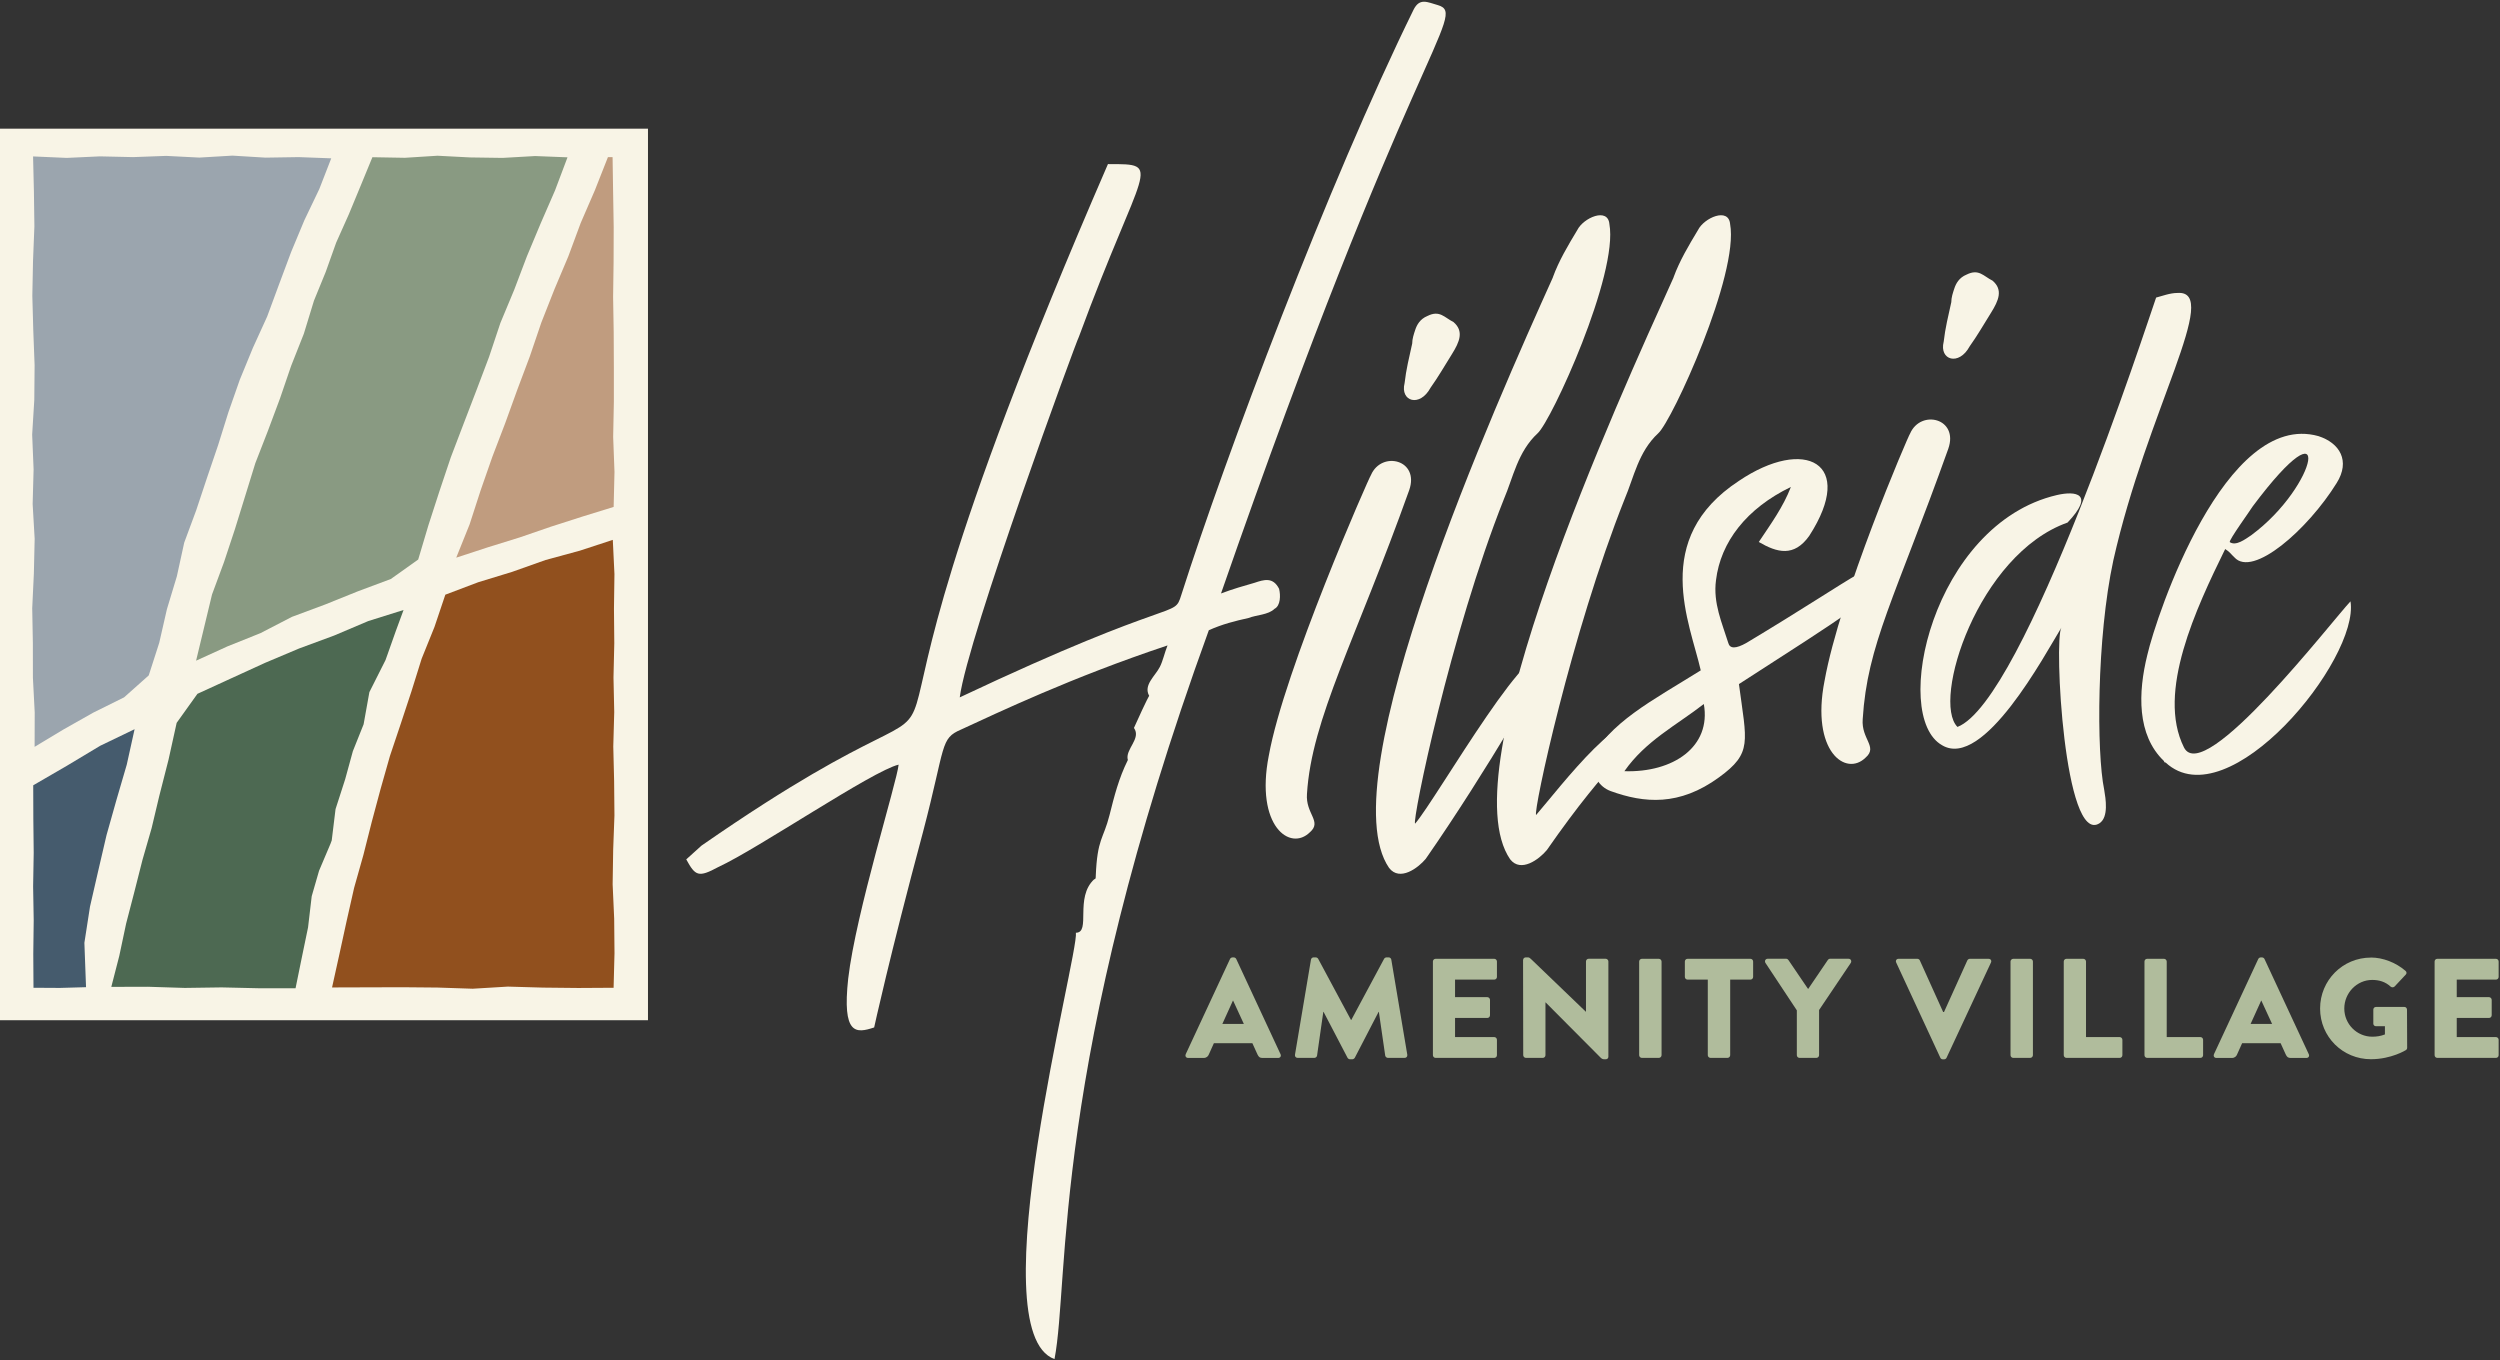 <svg width="544" height="296" viewBox="0 0 544 296" fill="none" xmlns="http://www.w3.org/2000/svg">
<rect x="0" y="0" width="544" height="296" fill="#333333" stroke="none"/>
<rect y="28" width="141" height="194" fill="#F8F4E6"/>
<g clip-path="url(#clip0_4638_132)">
<path d="M278.335 128.158C278.669 129.484 278.669 131.812 277.332 132.48C276.007 133.805 273.345 133.805 271.685 134.474C268.689 135.142 266.038 135.799 263.042 137.136C228.468 232.226 232.789 278.451 229.459 295.738C212.829 289.757 234.783 207.621 234.115 202.965C237.445 202.965 233.781 195.312 238.102 191.325C238.436 191.325 238.436 190.991 238.436 190.656C238.771 182.347 240.096 182.681 241.433 177.357C242.436 173.369 243.427 169.382 245.42 165.383C244.752 163.055 248.417 160.727 246.746 158.399C249.742 151.749 250.065 151.415 250.065 151.415C248.739 149.087 251.39 147.093 252.393 145.1C253.061 143.774 253.395 142.103 254.052 140.444C233.101 147.428 217.151 155.068 209.164 158.733C204.508 160.727 205.845 162.052 200.855 181.01C193.537 208.278 190.217 223.571 190.217 223.571C186.23 224.896 183.234 225.23 184.57 212.933C186.23 198.631 195.208 170.039 195.542 166.386C189.895 167.711 164.956 184.675 156.312 188.663C151.99 190.991 151.322 190.656 149.328 187.003L152.647 184.007C234.115 127.478 166.615 207.286 241.087 35.708C253.384 35.708 248.739 35.374 234.772 73.278C234.437 73.612 210.501 138.784 208.841 151.749C256.726 129.138 255.389 134.797 257.049 129.472C266.695 99.22 288.972 40.03 307.584 2.125C308.91 -0.537 310.581 0.466 312.909 1.122C319.558 3.116 306.927 10.434 265.692 129.138C268.354 128.135 270.682 127.478 273.01 126.81C275.004 126.142 276.998 125.485 278.335 128.135V128.158Z" fill="#F8F4E6"/>
<path d="M276.088 164.449C279.407 145.826 297.996 103.68 298.331 103.346C300.659 98.021 308.968 100.027 306.64 106.665C295 139.245 285.388 156.463 284.397 172.759C284.063 177.08 287.716 178.74 285.066 181.068C280.744 185.39 273.092 179.742 276.088 164.438V164.449ZM305.637 83.385C305.971 80.389 306.64 77.738 307.297 74.742C307.297 73.739 307.631 72.748 307.965 71.745C308.299 70.743 308.968 69.417 310.627 68.749C313.29 67.424 314.281 69.083 316.274 70.074C318.602 72.068 317.6 74.396 315.94 77.058C314.281 79.72 312.944 82.048 311.284 84.376C308.956 88.698 304.635 87.373 305.637 83.374V83.385Z" fill="#F8F4E6"/>
<path d="M337.894 60.359C339.219 56.706 341.224 53.375 343.218 50.056C344.543 47.394 349.868 45.066 350.202 48.731C352.196 59.702 337.571 91.625 334.574 94.287C330.253 98.275 329.25 103.934 327.256 108.589C315.617 137.851 307.25 178.567 307.918 179.235C312.574 173.911 335.243 133.863 336.568 144.5C336.568 144.834 323.88 167.261 310.246 186.876C308.586 188.87 304.599 191.866 302.271 188.87C288.972 169.589 325.608 87.638 337.905 60.37L337.894 60.359Z" fill="#F8F4E6"/>
<path d="M364.161 60.359C365.487 56.706 367.492 53.375 369.486 50.056C370.811 47.394 376.135 45.066 376.47 48.731C378.463 59.702 363.839 91.625 360.842 94.287C356.52 98.275 355.518 103.934 353.524 108.589C341.884 137.851 333.586 176.688 334.255 177.345C338.911 172.021 355.748 149.744 357.074 160.381C357.074 160.715 350.217 165.371 336.583 184.986C334.923 186.98 330.936 189.976 328.608 186.98C315.308 167.699 351.865 87.626 364.173 60.37L364.161 60.359Z" fill="#F8F4E6"/>
<path d="M345.812 165.821C350.134 157.177 359.446 152.521 370.083 145.872C367.755 135.569 359.112 117.279 378.393 104.637C392.695 94.99 403.989 100.649 393.686 116.611C390.367 121.267 386.702 120.264 382.714 117.936C385.377 113.948 388.039 110.284 389.698 105.962C380.052 110.618 374.405 117.936 373.402 126.245C372.734 131.235 374.728 135.557 376.065 139.879C376.399 141.204 377.724 141.204 380.052 139.879C404.991 124.92 410.304 119.595 409.647 125.254C408.979 129.576 401.004 134.232 378.393 148.856C380.052 161.487 381.389 163.815 374.071 169.14C365.427 175.455 357.775 174.787 350.468 172.136C347.806 171.134 346.815 168.806 345.812 165.821ZM370.752 153.19C364.771 157.846 358.121 161.165 353.465 167.814C364.102 168.149 372.411 162.49 370.752 153.19Z" fill="#F8F4E6"/>
<path d="M397.014 148.2C400.333 129.576 415.303 94.668 415.638 94.334C417.966 89.009 426.275 91.014 423.947 97.653C412.307 130.233 406.326 140.213 405.323 156.509C404.989 160.831 408.642 162.49 405.992 164.818C401.67 169.14 394.017 163.493 397.014 148.188V148.2ZM422.944 74.384C423.279 71.388 423.947 68.737 424.604 65.741C424.604 64.738 424.938 63.747 425.272 62.745C425.606 61.742 426.275 60.417 427.934 59.748C430.597 58.423 431.588 60.082 433.581 61.074C435.909 63.067 434.907 65.395 433.247 68.057C431.588 70.72 430.251 73.048 428.591 75.376C426.263 79.697 421.942 78.372 422.944 74.373V74.384Z" fill="#F8F4E6"/>
<path d="M457.867 171.814C458.202 173.807 458.87 177.795 456.865 179.132C449.212 184.122 446.896 139.233 448.556 136.571C444.902 142.553 431.603 167.492 422.625 162.179C411.32 155.864 420.505 114.052 447.576 107.725C451.69 106.769 455.885 107.391 449.904 113.706C430.381 120.633 420.297 152.533 425.944 158.18C440.569 152.533 467.179 70.397 469.173 64.75C470.498 64.416 472.169 63.747 473.829 63.747C483.475 63.079 467.179 89.355 459.861 121.935C456.208 138.888 456.208 163.827 457.867 171.814Z" fill="#F8F4E6"/>
<path d="M470.902 165.625C464.921 159.932 465.255 150.643 467.248 142.553C469.242 133.863 484.201 89.205 504.485 94.898C509.141 96.396 511.468 100.292 508.472 105.086C502.157 115.274 490.182 125.761 486.195 121.267C485.527 120.667 485.192 120.068 484.201 119.469C477.886 132.353 469.242 150.643 475.224 162.628C479.545 171.318 507.481 135.062 511.468 130.855C513.462 143.44 484.87 178.509 471.236 165.924C471.013 165.924 470.902 165.825 470.902 165.625ZM489.86 116.472C504.485 105.685 508.149 86.197 490.194 110.18C489.86 110.779 484.87 117.671 485.204 117.97C486.529 118.869 488.523 117.371 489.86 116.472Z" fill="#F8F4E6"/>
<path d="M258.008 229.402L267.654 208.669C267.746 208.485 267.965 208.335 268.172 208.335H268.483C268.702 208.335 268.91 208.485 269.002 208.669L278.648 229.402C278.833 229.805 278.591 230.209 278.13 230.209H274.707C274.154 230.209 273.9 230.024 273.623 229.437L272.517 227.005H264.139L263.032 229.471C262.883 229.84 262.537 230.209 261.926 230.209H258.538C258.077 230.209 257.835 229.805 258.019 229.402H258.008ZM270.662 222.81L268.322 217.728H268.288L265.983 222.81H270.662Z" fill="#B0BC9C"/>
<path d="M285.265 208.819C285.3 208.542 285.577 208.323 285.819 208.323H286.314C286.464 208.323 286.741 208.45 286.833 208.635L293.978 221.946H294.036L301.181 208.635C301.273 208.45 301.55 208.323 301.7 208.323H302.195C302.437 208.323 302.714 208.542 302.748 208.819L306.229 229.517C306.286 229.921 306.01 230.197 305.641 230.197H302.011C301.734 230.197 301.457 229.955 301.423 229.702L300.04 220.182H299.982L294.808 230.163C294.716 230.347 294.439 230.497 294.289 230.497H293.736C293.552 230.497 293.31 230.347 293.217 230.163L288.008 220.182H287.951L286.591 229.702C286.556 229.944 286.314 230.197 286.003 230.197H282.373C282.004 230.197 281.727 229.921 281.785 229.517L285.265 208.819Z" fill="#B0BC9C"/>
<path d="M311.801 209.223C311.801 208.911 312.043 208.635 312.389 208.635H325.146C325.48 208.635 325.734 208.911 325.734 209.223V212.576C325.734 212.887 325.492 213.164 325.146 213.164H316.618V216.979H323.637C323.948 216.979 324.224 217.255 324.224 217.566V220.92C324.224 221.254 323.948 221.508 323.637 221.508H316.618V225.668H325.146C325.48 225.668 325.734 225.945 325.734 226.256V229.61C325.734 229.921 325.492 230.197 325.146 230.197H312.389C312.054 230.197 311.801 229.921 311.801 229.61V209.223Z" fill="#B0BC9C"/>
<path d="M331.43 208.877C331.43 208.565 331.706 208.323 332.017 208.323H332.478C332.789 208.323 332.997 208.542 333.25 208.784L345.075 220.148H345.109V209.211C345.109 208.9 345.351 208.623 345.697 208.623H349.396C349.708 208.623 349.984 208.9 349.984 209.211V229.944C349.984 230.312 349.708 230.497 349.396 230.497H349.085C348.774 230.497 348.567 230.405 348.313 230.163L336.327 218.119H336.293V229.609C336.293 229.921 336.051 230.197 335.705 230.197H332.04C331.729 230.197 331.453 229.921 331.453 229.609L331.418 208.877H331.43Z" fill="#B0BC9C"/>
<path d="M356.68 209.223C356.68 208.911 356.956 208.635 357.267 208.635H360.967C361.278 208.635 361.555 208.911 361.555 209.223V229.61C361.555 229.921 361.278 230.197 360.967 230.197H357.267C356.956 230.197 356.68 229.921 356.68 229.61V209.223Z" fill="#B0BC9C"/>
<path d="M371.615 213.164H367.213C366.879 213.164 366.625 212.887 366.625 212.576V209.223C366.625 208.911 366.867 208.635 367.213 208.635H380.892C381.227 208.635 381.48 208.911 381.48 209.223V212.576C381.48 212.887 381.238 213.164 380.892 213.164H376.49V229.61C376.49 229.921 376.214 230.197 375.902 230.197H372.203C371.892 230.197 371.615 229.921 371.615 229.61V213.164Z" fill="#B0BC9C"/>
<path d="M390.968 219.814L384.157 209.522C383.915 209.119 384.157 208.623 384.653 208.623H388.663C388.905 208.623 389.067 208.773 389.159 208.9L393.446 215.215L397.733 208.9C397.825 208.773 397.952 208.623 398.229 208.623H402.239C402.735 208.623 402.977 209.119 402.735 209.522L395.832 219.779V229.61C395.832 229.921 395.555 230.197 395.244 230.197H391.579C391.245 230.197 390.991 229.921 390.991 229.61V219.814H390.968Z" fill="#B0BC9C"/>
<path d="M428.11 208.969C428.167 208.819 428.386 208.635 428.628 208.635H432.719C433.18 208.635 433.422 209.038 433.238 209.441L423.569 230.174C423.477 230.359 423.292 230.508 423.05 230.508H422.739C422.497 230.508 422.313 230.359 422.22 230.174L412.609 209.441C412.425 209.038 412.667 208.635 413.128 208.635H417.23C417.472 208.635 417.691 208.819 417.749 208.969L422.831 220.217H423.016L428.098 208.969H428.11Z" fill="#B0BC9C"/>
<path d="M437.488 209.223C437.488 208.911 437.765 208.635 438.076 208.635H441.775C442.087 208.635 442.363 208.911 442.363 209.223V229.61C442.363 229.921 442.087 230.197 441.775 230.197H438.076C437.765 230.197 437.488 229.921 437.488 229.61V209.223Z" fill="#B0BC9C"/>
<path d="M449.074 209.223C449.074 208.911 449.316 208.635 449.662 208.635H453.327C453.638 208.635 453.915 208.911 453.915 209.223V225.668H461.244C461.578 225.668 461.832 225.945 461.832 226.256V229.61C461.832 229.921 461.59 230.197 461.244 230.197H449.662C449.328 230.197 449.074 229.921 449.074 229.61V209.223Z" fill="#B0BC9C"/>
<path d="M466.637 209.223C466.637 208.911 466.879 208.635 467.224 208.635H470.889C471.2 208.635 471.477 208.911 471.477 209.223V225.668H478.807C479.141 225.668 479.394 225.945 479.394 226.256V229.61C479.394 229.921 479.152 230.197 478.807 230.197H467.224C466.89 230.197 466.637 229.921 466.637 229.61V209.223Z" fill="#B0BC9C"/>
<path d="M481.754 229.402L491.4 208.669C491.492 208.485 491.711 208.335 491.918 208.335H492.23C492.449 208.335 492.656 208.485 492.748 208.669L502.394 229.402C502.579 229.805 502.337 230.209 501.876 230.209H498.453C497.9 230.209 497.646 230.024 497.37 229.437L496.263 227.005H487.885L486.778 229.471C486.629 229.84 486.283 230.209 485.672 230.209H482.284C481.823 230.209 481.581 229.805 481.765 229.402H481.754ZM494.408 222.81L492.068 217.728H492.034L489.729 222.81H494.408Z" fill="#B0BC9C"/>
<path d="M515.915 208.358C518.508 208.358 521.332 209.441 523.429 211.251C523.706 211.47 523.74 211.839 523.487 212.081L521.055 214.674C520.813 214.893 520.467 214.893 520.225 214.708C519.05 213.625 517.702 213.233 516.192 213.233C512.838 213.233 510.118 216.068 510.118 219.456C510.118 222.845 512.861 225.587 516.215 225.587C517.114 225.587 518.036 225.461 518.958 225.092V223.306H517.022C516.687 223.306 516.434 223.064 516.434 222.752V219.698C516.434 219.364 516.676 219.111 517.022 219.111H523.21C523.521 219.111 523.763 219.387 523.763 219.698L523.798 227.985C523.798 228.261 523.671 228.388 523.556 228.48C523.556 228.48 520.387 230.485 515.915 230.485C509.784 230.485 504.852 225.622 504.852 219.456C504.852 213.291 509.784 208.37 515.915 208.37V208.358Z" fill="#B0BC9C"/>
<path d="M529.77 209.223C529.77 208.911 530.012 208.635 530.357 208.635H543.115C543.449 208.635 543.703 208.911 543.703 209.223V212.576C543.703 212.887 543.461 213.164 543.115 213.164H534.587V216.979H541.605C541.917 216.979 542.193 217.255 542.193 217.566V220.92C542.193 221.254 541.917 221.508 541.605 221.508H534.587V225.668H543.115C543.449 225.668 543.703 225.945 543.703 226.256V229.61C543.703 229.921 543.461 230.197 543.115 230.197H530.357C530.023 230.197 529.77 229.921 529.77 229.61V209.223Z" fill="#B0BC9C"/>
<path d="M91.002 121.751L93.227 114.283L95.624 106.884L98.101 99.497L100.879 92.213L103.668 84.941L106.422 77.657L108.888 70.27L111.885 63.079L114.651 55.784L117.659 48.592L120.77 41.447L123.49 34.233L116.449 33.956L109.361 34.359L102.285 34.256L95.197 33.887L88.109 34.336L81.033 34.21L78.487 40.398L75.905 46.633L73.151 52.799L70.88 59.16L68.322 65.418L66.121 72.61L63.355 79.605L60.923 86.716L58.295 93.757L55.564 100.776L53.34 107.967L51.115 115.159L48.753 122.292L46.137 129.357L44.374 136.687L42.668 143.763L49.548 140.628L56.682 137.77L63.516 134.232L70.73 131.547L77.853 128.677L85.044 125.992L91.002 121.751Z" fill="#899A82"/>
<path d="M87.812 132.734L80.136 135.142L72.691 138.3L65.108 141.101L57.652 144.247L50.299 147.612L42.958 150.977L38.44 157.293L36.677 165.291L34.648 173.243L32.989 180.215L31.007 187.095L29.244 194.045L27.446 200.971L25.959 207.989L24.219 214.743L32.205 214.72L40.215 214.973L48.236 214.858L56.257 215.042H64.313L65.673 208.37L67.033 201.801L67.828 195.013L69.43 189.469L71.919 183.592L72.184 182.877L73.014 176.066L75.112 169.555L76.782 163.458L79.122 157.604L80.378 150.608L83.893 143.624L86.129 137.309L87.812 132.734Z" fill="#4D6952"/>
<path d="M133.529 110.307L133.713 102.689L133.425 95.083L133.575 87.465V79.859L133.54 72.241L133.413 64.623L133.517 57.017L133.54 49.399L133.413 41.77L133.298 34.187L132.284 34.198L129.449 41.389L126.36 48.523L123.663 55.795L120.644 62.952L117.797 70.178L115.297 77.531L112.565 84.803L109.926 92.098L107.149 99.358L104.59 106.688L102.193 114.087L99.277 121.347L106.25 119.065L113.084 116.945L119.849 114.617L126.671 112.427L133.529 110.307Z" fill="#C09C7F"/>
<path d="M18.363 205.154L19.584 197.283L21.371 189.504L23.18 181.725L25.347 174.038L27.583 166.385L29.288 158.675L21.774 162.294L14.56 166.627L7.23 170.88L7.253 178.233L7.334 185.574L7.207 192.904L7.334 200.233L7.242 207.574L7.288 214.939L13.027 214.973L18.72 214.812L18.363 205.154Z" fill="#455B6D"/>
<path d="M96.905 129.403L94.543 136.421L91.754 143.325L89.541 150.412L87.213 157.465L84.85 164.507L82.822 171.652L80.897 178.832L79.076 186.035L77.06 193.18L75.423 200.429L73.844 207.678L72.254 214.87L79.895 214.846L87.547 214.823L95.199 214.893L102.863 215.146L110.516 214.685L118.168 214.904L125.832 214.985L133.519 214.939L133.715 207.425L133.646 199.922L133.311 192.431L133.427 184.94L133.703 177.438L133.634 169.947L133.45 162.444L133.657 154.942L133.496 147.439L133.669 139.948L133.599 132.445L133.703 124.931L133.346 117.475L126.178 119.826L118.721 121.854L111.449 124.436L104.062 126.695L96.905 129.403Z" fill="#91501E"/>
<path d="M72.079 34.452L64.992 34.187L57.778 34.302L50.575 33.864L43.372 34.29L36.157 33.922L28.954 34.187L21.74 34.025L14.526 34.359L7.196 34.037L7.38 41.701L7.484 49.249L7.184 56.809L7.035 64.37L7.242 71.918L7.53 79.478L7.461 87.027L7 94.576L7.311 102.136L7.104 109.684L7.542 117.245L7.369 124.793L7.012 132.353L7.15 139.913L7.161 147.474L7.553 155.034L7.53 162.513L13.753 158.768L20.276 155.08L26.995 151.749L32.366 146.966L34.648 139.879L36.319 132.572L38.485 125.404L40.087 118.074L42.692 111.044L45.054 103.945L47.463 96.858L49.699 89.712L52.176 82.636L55.023 75.71L58.135 68.876L60.728 61.857L63.355 54.827L66.237 47.912L69.475 41.148L72.079 34.452Z" fill="#9BA5AE"/>
</g>
<defs>
<clipPath id="clip0_4638_132">
<rect width="536.69" height="295.341" fill="white" transform="translate(7 0.396)"/>
</clipPath>
</defs>
</svg>
